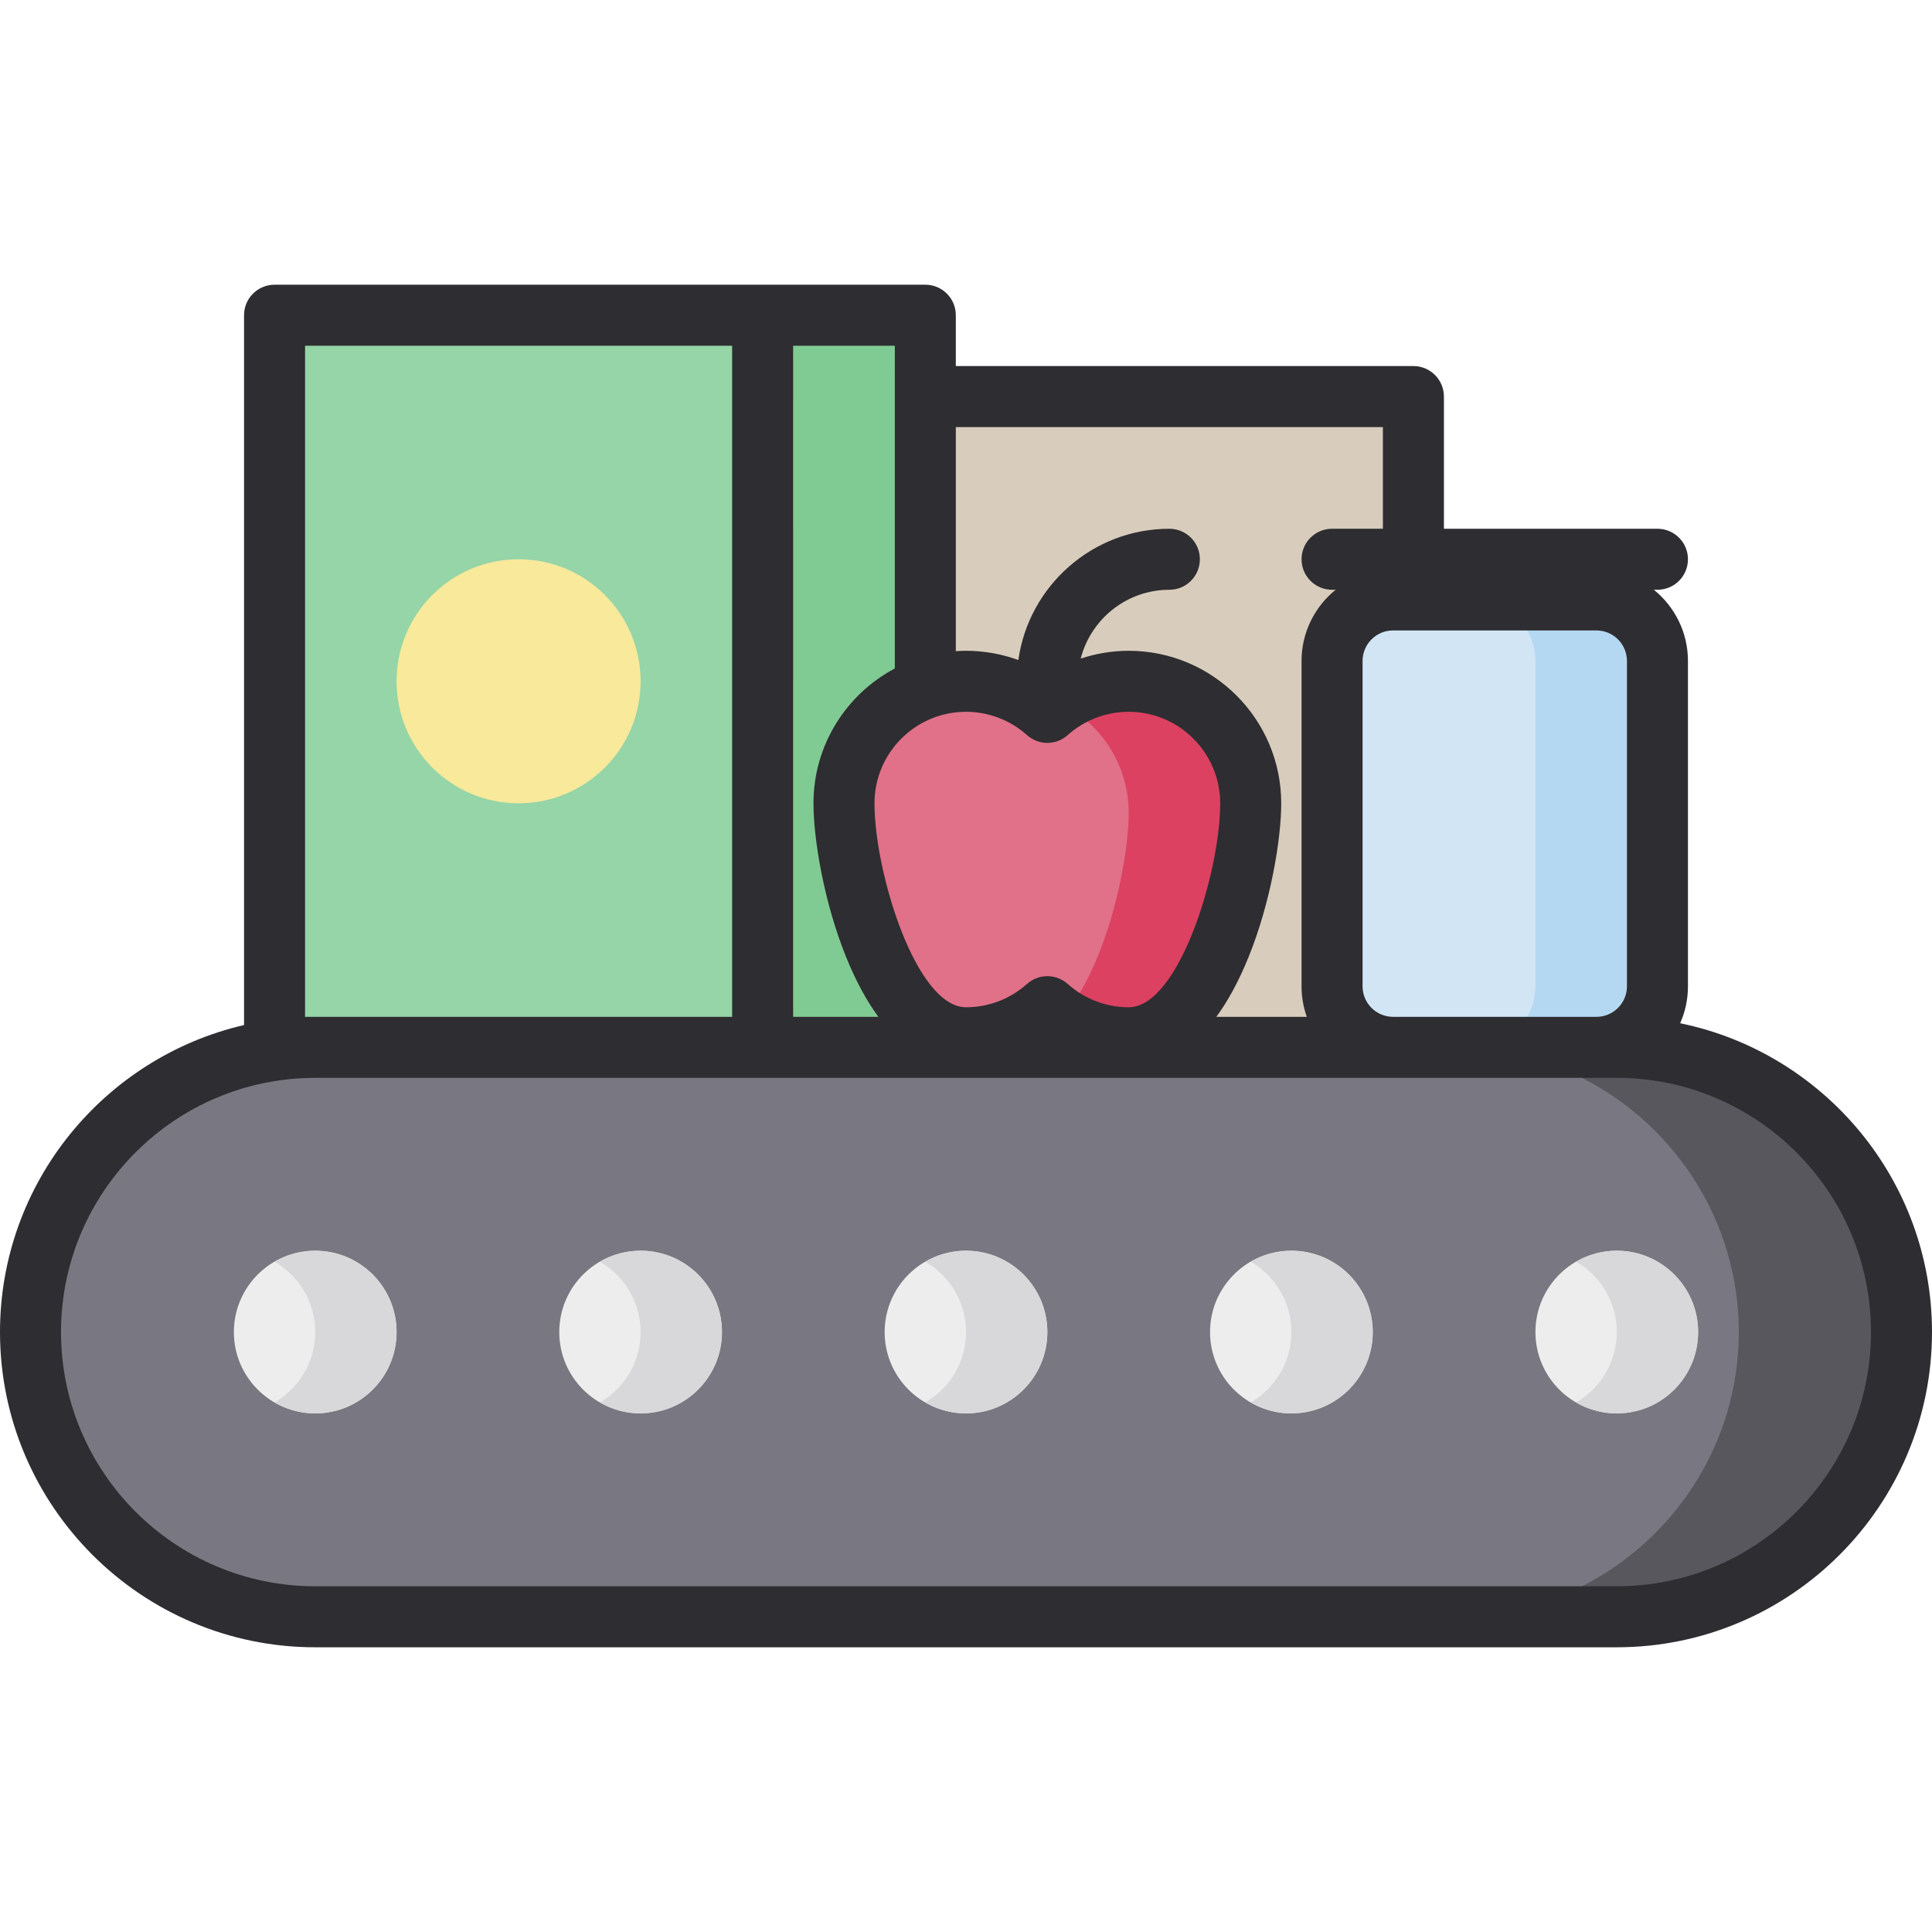 <?xml version="1.0" encoding="iso-8859-1"?>
<!-- Uploaded to: SVG Repo, www.svgrepo.com, Generator: SVG Repo Mixer Tools -->
<svg version="1.1" id="Layer_1" xmlns="http://www.w3.org/2000/svg" xmlns:xlink="http://www.w3.org/1999/xlink" 
	 viewBox="0 0 512 512" xml:space="preserve">
<rect x="234.442" y="105.095" style="fill:#D8CCBC;" width="140.126" height="183.242"/>
<rect x="72.758" y="83.537" style="fill:#95D5A7;" width="172.463" height="204.8"/>
<rect x="202.105" y="83.537" style="fill:#80CB93;" width="43.116" height="204.8"/>
<path style="fill:#797781;" d="M428.463,277.558H83.537c-41.499,0-75.453,33.954-75.453,75.453l0,0
	c0,41.499,33.954,75.453,75.453,75.453h344.926c41.499,0,75.453-33.954,75.453-75.453l0,0
	C503.916,311.512,469.962,277.558,428.463,277.558z"/>
<path style="fill:#58575D;" d="M428.463,277.558h-43.116c41.499,0,75.453,33.954,75.453,75.453l0,0
	c0,41.499-33.954,75.453-75.453,75.453h43.116c41.499,0,75.453-33.954,75.453-75.453l0,0
	C503.916,311.512,469.962,277.558,428.463,277.558z"/>
<g>
	<circle style="fill:#EDEDED;" cx="83.537" cy="353.01" r="21.558"/>
	<circle style="fill:#EDEDED;" cx="428.463" cy="353.01" r="21.558"/>
	<circle style="fill:#EDEDED;" cx="256" cy="353.01" r="21.558"/>
	<circle style="fill:#EDEDED;" cx="342.232" cy="353.01" r="21.558"/>
	<circle style="fill:#EDEDED;" cx="169.768" cy="353.01" r="21.558"/>
</g>
<g>
	<path style="fill:#D8D8DA;" d="M83.537,331.453c-3.931,0-7.606,1.069-10.779,2.907c6.437,3.73,10.779,10.675,10.779,18.651
		c0,7.975-4.342,14.921-10.779,18.651c3.173,1.838,6.848,2.907,10.779,2.907c11.906,0,21.558-9.651,21.558-21.558
		C105.095,341.104,95.443,331.453,83.537,331.453z"/>
	<path style="fill:#D8D8DA;" d="M428.463,331.453c-3.931,0-7.606,1.069-10.779,2.907c6.437,3.73,10.779,10.675,10.779,18.651
		c0,7.975-4.342,14.921-10.779,18.651c3.173,1.838,6.848,2.907,10.779,2.907c11.906,0,21.558-9.651,21.558-21.558
		C450.021,341.104,440.37,331.453,428.463,331.453z"/>
	<path style="fill:#D8D8DA;" d="M256,331.453c-3.931,0-7.606,1.069-10.779,2.907c6.437,3.73,10.779,10.675,10.779,18.651
		c0,7.975-4.342,14.921-10.779,18.651c3.173,1.838,6.848,2.907,10.779,2.907c11.906,0,21.558-9.651,21.558-21.558
		C277.558,341.104,267.906,331.453,256,331.453z"/>
	<path style="fill:#D8D8DA;" d="M342.232,331.453c-3.931,0-7.606,1.069-10.779,2.907c6.437,3.73,10.779,10.675,10.779,18.651
		c0,7.975-4.342,14.921-10.779,18.651c3.173,1.838,6.848,2.907,10.779,2.907c11.906,0,21.558-9.651,21.558-21.558
		C363.789,341.104,354.138,331.453,342.232,331.453z"/>
	<path style="fill:#D8D8DA;" d="M169.768,331.453c-3.931,0-7.606,1.069-10.779,2.907c6.437,3.73,10.779,10.675,10.779,18.651
		c0,7.975-4.342,14.921-10.779,18.651c3.173,1.838,6.848,2.907,10.779,2.907c11.906,0,21.558-9.651,21.558-21.558
		C191.326,341.104,181.675,331.453,169.768,331.453z"/>
</g>
<path style="fill:#E07188;" d="M299.116,183.086c-8.284,0-15.836,3.118-21.558,8.241c-5.721-5.122-13.274-8.241-21.558-8.241
	c-17.86,0-32.337,14.478-32.337,32.337s10.779,62.135,32.337,62.135c8.284,0,15.836-3.118,21.558-8.241
	c5.721,5.122,13.274,8.241,21.558,8.241c21.558,0,32.337-44.277,32.337-62.135S316.975,183.086,299.116,183.086z"/>
<path style="fill:#DC4161;" d="M299.116,183.086c-5.892,0-11.41,1.585-16.166,4.337c9.661,5.593,16.166,16.033,16.166,27.999
	c0,13.723-6.366,43.041-19.095,55.887c5.352,3.925,11.95,6.249,19.095,6.249c21.558,0,32.337-44.277,32.337-62.135
	S316.975,183.086,299.116,183.086z"/>
<path style="fill:#D1E5F5;" d="M423.074,277.558h-53.895c-8.893,0-16.168-7.276-16.168-16.168v-86.232
	c0-8.893,7.276-16.168,16.168-16.168h53.895c8.893,0,16.168,7.276,16.168,16.168v86.232
	C439.242,270.282,431.966,277.558,423.074,277.558z"/>
<path style="fill:#B4D8F1;" d="M423.074,158.989h-32.337c8.893,0,16.168,7.276,16.168,16.168v86.232
	c0,8.893-7.276,16.168-16.168,16.168h32.337c8.893,0,16.168-7.276,16.168-16.168v-86.232
	C439.242,166.265,431.966,158.989,423.074,158.989z"/>
<circle style="fill:#F8E99B;" cx="137.432" cy="180.547" r="32.337"/>
<path style="fill:#2E2D31;" d="M445.259,271.17c1.325-2.994,2.067-6.301,2.067-9.781v-86.232c0-7.613-3.529-14.414-9.033-18.863
	h0.949c4.466,0,8.084-3.618,8.084-8.084c0-4.466-3.618-8.084-8.084-8.084h-56.589v-35.032c0-4.466-3.618-8.084-8.084-8.084H253.305
	V83.537c0-4.466-3.62-8.084-8.084-8.084H72.758c-4.465,0-8.084,3.618-8.084,8.084v188.111C27.671,280.226,0,313.437,0,353.01
	c0,46.062,37.475,83.537,83.537,83.537h344.926c46.062,0,83.537-37.475,83.537-83.537C512,312.699,483.299,278.967,445.259,271.17z
	 M361.095,261.389v-86.232c0-4.458,3.626-8.084,8.084-8.084h53.895c4.458,0,8.084,3.626,8.084,8.084v86.232
	c0,4.458-3.626,8.084-8.084,8.084h-53.895C364.721,269.474,361.095,265.848,361.095,261.389z M366.484,113.179v26.947H353.01
	c-4.466,0-8.084,3.618-8.084,8.084c0,4.466,3.618,8.084,8.084,8.084h0.949c-5.504,4.45-9.033,11.251-9.033,18.863v86.232
	c0,2.834,0.493,5.553,1.391,8.084h-23.979c2.971-4.045,5.857-9.21,8.523-15.789c5.961-14.711,8.676-31.462,8.676-40.8
	c0-22.289-18.132-40.421-40.421-40.421c-4.367,0-8.651,0.727-12.719,2.076c2.68-10.476,12.199-18.244,23.498-18.244
	c4.466,0,8.084-3.618,8.084-8.084c0-4.466-3.618-8.084-8.084-8.084c-20.378,0-37.272,15.16-40.02,34.792
	c-4.405-1.61-9.095-2.455-13.875-2.455c-0.907,0-1.803,0.041-2.695,0.1v-59.384H366.484z M256,188.632
	c5.974,0,11.715,2.195,16.165,6.178c3.07,2.748,7.716,2.748,10.785,0c4.451-3.984,10.191-6.178,16.165-6.178
	c13.372,0,24.253,10.88,24.253,24.253c0,18.264-10.979,54.051-24.253,54.051c-5.974,0-11.715-2.195-16.165-6.178
	c-1.535-1.373-3.464-2.061-5.393-2.061c-1.928,0-3.858,0.688-5.393,2.061c-4.451,3.984-10.191,6.178-16.165,6.178
	c-13.273,0-24.253-35.786-24.253-54.051C231.747,199.512,242.627,188.632,256,188.632z M237.137,177.15
	c-12.809,6.789-21.558,20.256-21.558,35.734c0,9.338,2.715,26.088,8.676,40.8c2.667,6.581,5.553,11.744,8.524,15.789h-22.589V91.621
	h26.947V177.15z M80.842,269.474V91.621h113.179v177.853H83.537H80.842z M428.463,420.379H83.537
	c-37.146,0-67.368-30.221-67.368-67.368s30.222-67.368,67.368-67.368h344.926c37.147,0,67.368,30.221,67.368,67.368
	S465.611,420.379,428.463,420.379z"/>
</svg>
